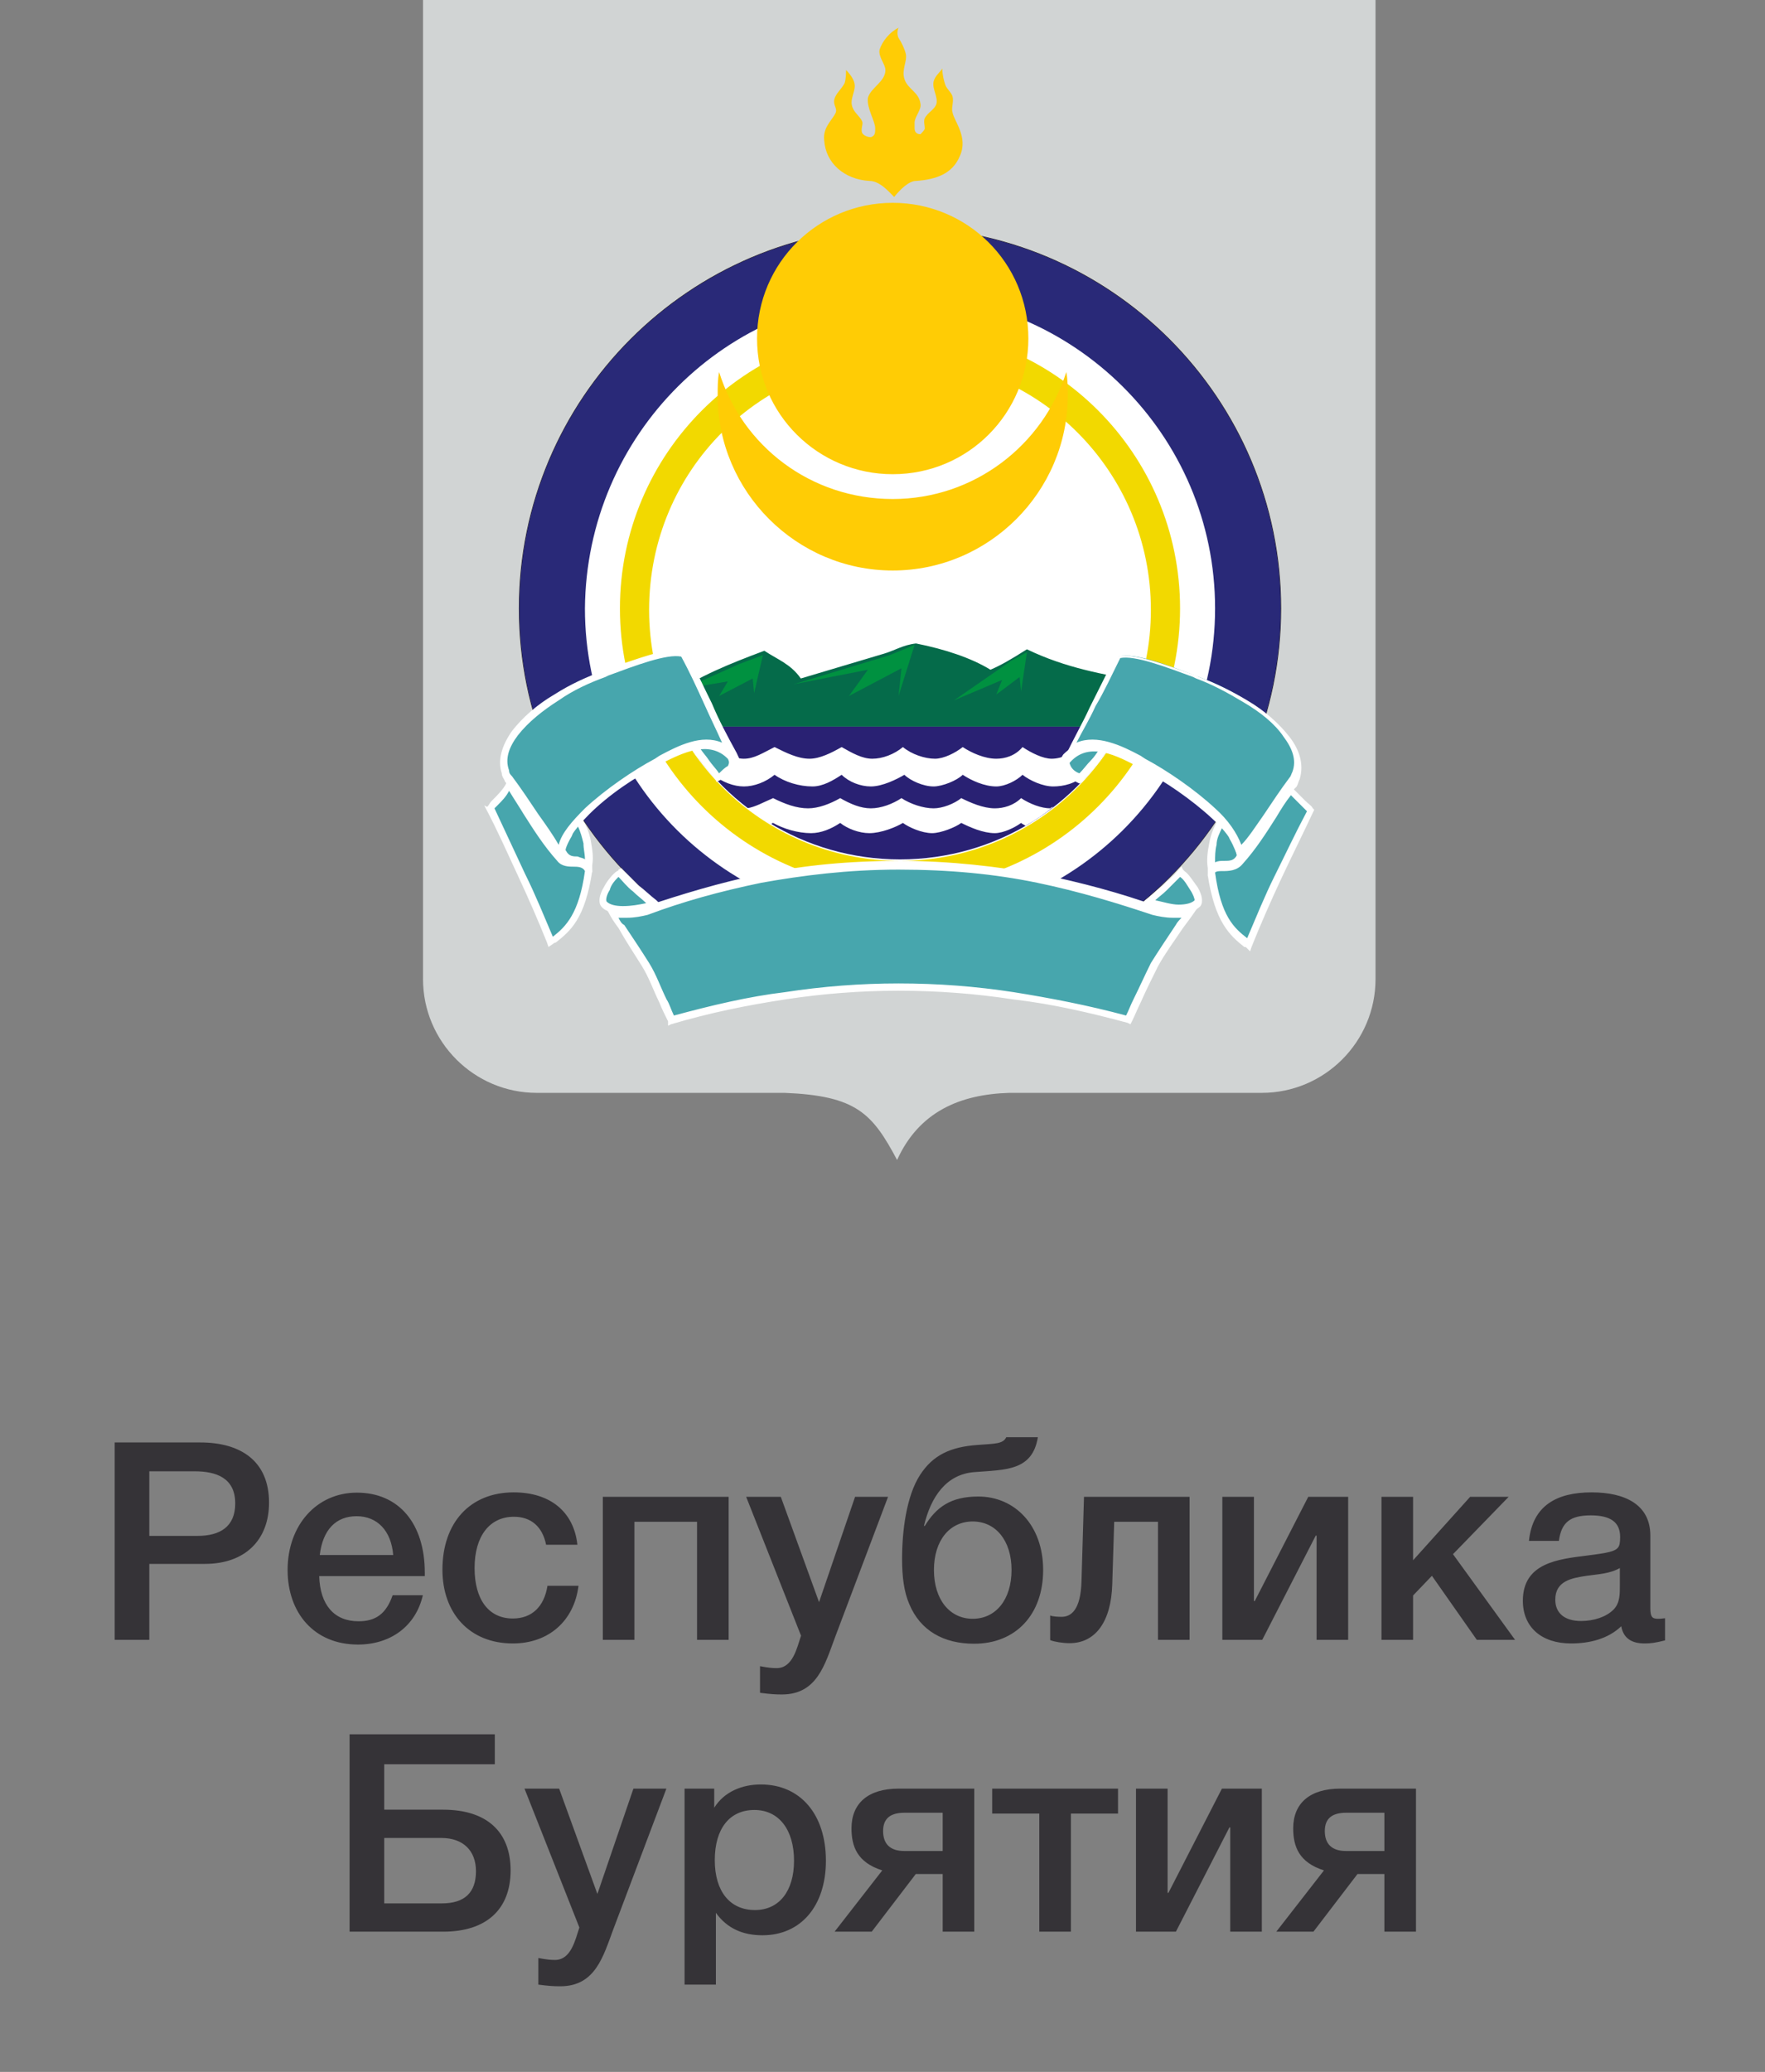 <svg width="121" height="142" viewBox="0 0 121 142" fill="none" xmlns="http://www.w3.org/2000/svg">
<rect x="0" y="0" width="121" height="142" fill="#808080" stroke="none"/>
<g clip-path="url(#clip0)">
<path d="M7.861 98.86V112.388H10.236V107.182H14.055C16.791 107.182 18.444 105.548 18.444 102.983C18.444 100.152 16.525 98.86 13.732 98.86H7.861ZM10.236 100.836H13.333C14.834 100.836 16.126 101.292 16.126 103.04C16.126 104.636 15.081 105.263 13.542 105.263H10.236V100.836ZM28.989 109.329H26.918C26.481 110.583 25.778 111.115 24.581 111.115C22.909 111.115 21.94 109.994 21.883 108.018H29.122V107.79C29.122 104.408 27.336 102.299 24.467 102.299C21.712 102.299 19.717 104.522 19.717 107.6C19.717 110.526 21.522 112.711 24.543 112.711C26.747 112.711 28.495 111.476 28.989 109.329ZM26.956 106.574H21.921C22.13 104.845 23.023 103.914 24.448 103.914C25.873 103.914 26.823 104.921 26.956 106.574ZM39.66 108.683H37.532C37.304 110.127 36.45 110.925 35.157 110.925C33.505 110.925 32.535 109.633 32.535 107.467C32.535 105.282 33.562 103.952 35.233 103.952C36.411 103.952 37.191 104.636 37.438 105.871H39.584C39.337 103.61 37.722 102.28 35.215 102.28C32.231 102.28 30.331 104.351 30.331 107.581C30.331 110.545 32.175 112.635 35.157 112.635C37.608 112.635 39.356 111.096 39.66 108.683ZM43.492 112.388V104.294H47.786V112.388H49.952V102.584H41.326V112.388H43.492ZM60.881 102.584H58.62L56.15 109.804L53.528 102.584H51.153L54.915 112.103C54.63 112.958 54.345 114.326 53.243 114.326C52.977 114.326 52.692 114.307 52.103 114.193V116.017C52.844 116.112 53.148 116.131 53.604 116.131C56.017 116.131 56.549 114.079 57.252 112.198L60.881 102.584ZM71.513 107.6C71.513 104.522 69.556 102.565 67.067 102.565C65.167 102.565 64.179 103.306 63.4 104.579H63.343C63.818 102.565 64.882 101.045 66.782 100.893C68.948 100.722 70.772 100.817 71.152 98.499H68.986C68.758 98.974 68.207 98.936 67.01 99.031C65.148 99.164 63.951 99.734 63.077 101.083C62.127 102.546 61.842 104.959 61.842 106.84C61.842 108.075 61.975 109.101 62.336 109.937C63.096 111.761 64.692 112.654 66.782 112.654C69.632 112.654 71.513 110.659 71.513 107.6ZM69.347 107.6C69.347 109.633 68.264 110.944 66.687 110.944C65.11 110.944 64.027 109.633 64.027 107.6C64.027 105.567 65.11 104.275 66.687 104.275C68.264 104.275 69.347 105.586 69.347 107.6ZM81.552 112.388V102.584H74.313L74.142 108.379C74.085 110.355 73.42 110.811 72.774 110.811C72.565 110.811 72.147 110.792 71.995 110.716V112.407C72.28 112.521 72.85 112.616 73.325 112.616C75.092 112.616 76.175 111.153 76.251 108.588L76.384 104.294H79.386V112.388H81.552ZM86.534 112.388L90.201 105.244H90.258V112.388H92.424V102.584H89.688L86.021 109.728H85.964V102.584H83.798V112.388H86.534ZM103.866 112.388L99.61 106.517L103.429 102.584H100.788L96.874 106.935V102.584H94.708V112.388H96.874V109.348L98.166 107.999L101.244 112.388H103.866ZM104.818 105.605H106.87C107.041 104.332 107.649 103.857 109.055 103.857C110.423 103.857 111.069 104.332 111.069 105.339C111.069 105.7 111.031 105.928 110.936 106.042C110.727 106.327 110.29 106.422 108.789 106.612C106.832 106.859 104.4 107.106 104.4 109.709C104.4 111.514 105.673 112.635 107.706 112.635C108.998 112.635 110.252 112.312 111.145 111.457C111.297 112.312 111.905 112.635 112.741 112.635C113.159 112.635 113.463 112.597 114.147 112.426V110.906C113.881 110.944 113.805 110.944 113.653 110.944C113.254 110.944 113.14 110.792 113.14 110.222V105.244C113.14 103.135 111.43 102.28 109.112 102.28C106.718 102.28 105.065 103.192 104.818 105.605ZM111.05 107.467V108.626C111.05 109.215 111.069 109.861 110.613 110.317C110.119 110.811 109.283 111.096 108.39 111.096C107.269 111.096 106.623 110.564 106.623 109.633C106.623 108.341 107.763 108.151 108.77 107.999C109.549 107.885 110.347 107.866 111.05 107.467ZM35.005 128.189C35.005 125.529 33.352 124.028 30.388 124.028H26.341V120.912H33.922V118.86H23.966V132.388H30.388C33.333 132.388 35.005 130.868 35.005 128.189ZM32.63 128.246C32.63 129.709 31.851 130.45 30.293 130.45H26.341V125.966H30.255C31.737 125.966 32.63 126.821 32.63 128.246ZM45.685 122.584H43.424L40.954 129.804L38.332 122.584H35.957L39.719 132.103C39.434 132.958 39.149 134.326 38.047 134.326C37.781 134.326 37.496 134.307 36.907 134.193V136.017C37.648 136.112 37.952 136.131 38.408 136.131C40.821 136.131 41.353 134.079 42.056 132.198L45.685 122.584ZM48.964 122.584H46.931V136.017H49.078V131.096C49.856 132.179 50.94 132.635 52.27 132.635C54.91 132.635 56.62 130.621 56.62 127.524C56.62 124.351 54.873 122.299 52.156 122.299C50.883 122.299 49.648 122.793 48.964 123.895V122.584ZM51.718 124.047C53.391 124.047 54.435 125.396 54.435 127.524C54.435 129.614 53.41 130.906 51.757 130.906C50.028 130.906 49.002 129.614 49.002 127.486C49.002 125.339 50.008 124.047 51.718 124.047ZM66.792 132.388V122.584H61.605C59.515 122.584 58.375 123.591 58.375 125.301C58.375 126.536 58.755 127.638 60.484 128.189L57.216 132.388H59.762L62.783 128.436H64.626V132.388H66.792ZM64.626 126.859H61.985C61.035 126.859 60.541 126.384 60.541 125.491C60.541 124.655 61.016 124.237 62.004 124.237H64.626V126.859ZM76.646 124.294V122.584H68.02V124.294H71.25V132.388H73.416V124.294H76.646ZM80.615 132.388L84.282 125.244H84.339V132.388H86.505V122.584H83.769L80.102 129.728H80.045V122.584H77.879V132.388H80.615ZM97.073 132.388V122.584H91.886C89.796 122.584 88.656 123.591 88.656 125.301C88.656 126.536 89.036 127.638 90.765 128.189L87.497 132.388H90.043L93.064 128.436H94.907V132.388H97.073ZM94.907 126.859H92.266C91.316 126.859 90.822 126.384 90.822 125.491C90.822 124.655 91.297 124.237 92.285 124.237H94.907V126.859Z" fill="#353337"/>
<path fill-rule="evenodd" clip-rule="evenodd" d="M94.3 -0.6V67.1C94.3 71.4 90.8 74.9 86.5 74.9H69.2C65.8 75 63 76.2 61.5 79.5C59.8 76.3 58.7 75.1 53.8 74.9H36.8C32.5 74.9 29 71.4 29 67.1V-0.6H94.3Z" fill="#D1D4D4"/>
<path fill-rule="evenodd" clip-rule="evenodd" d="M61.7 15.6C76.1 15.6 87.8 27.3 87.8 41.7C87.8 56.1 76.1 67.8 61.7 67.8C47.3 67.8 35.6 56.1 35.6 41.7C35.6 27.3 47.3 15.6 61.7 15.6Z" fill="white" stroke="#1F1A17" stroke-width="0.057" stroke-miterlimit="22.926"/>
<path fill-rule="evenodd" clip-rule="evenodd" d="M61.7 24.6C71.2 24.6 78.9 32.3 78.9 41.8C78.9 51.3 71.2 59 61.7 59C52.2 59 44.5 51.3 44.5 41.8C44.5 32.2 52.2 24.6 61.7 24.6ZM61.7 22.5C72.3 22.5 80.9 31.1 80.9 41.7C80.9 52.3 72.3 60.9 61.7 60.9C51.1 60.9 42.5 52.3 42.5 41.7C42.5 31.1 51.1 22.5 61.7 22.5Z" fill="#F2D900"/>
<path fill-rule="evenodd" clip-rule="evenodd" d="M78.2 46.7C77.9 47.8 77.4 48.8 76.9 49.8H46.6C46.2 49.1 45.9 48.4 45.6 47.6L45.9 47.7C48 46.3 50 45.5 52.4 44.6C53.3 45.2 54.2 45.5 54.9 46.5C56.9 45.9 58.6 45.4 60.6 44.8C61.3 44.6 61.9 44.2 62.8 44.1C64.8 44.5 66.6 45.1 67.9 45.9C68.6 45.6 69.3 45.2 70.4 44.5C73.1 45.8 75.6 46.2 78.2 46.7Z" fill="#056B4A"/>
<path fill-rule="evenodd" clip-rule="evenodd" d="M76.9 49.8C74 55.2 68.3 58.9 61.7 58.9C55.1 58.9 49.4 55.2 46.5 49.8H76.9Z" fill="#292173"/>
<path fill-rule="evenodd" clip-rule="evenodd" d="M72.2 55.3C71.6 55.8 71 56.2 70.3 56.6C70.2 56.5 70.1 56.5 70 56.4C69.6 56.7 68.8 57.1 68.2 57.1C67.4 57.1 66.5 56.7 65.9 56.4C65.5 56.7 64.5 57.1 63.9 57.1C63.2 57.1 62.3 56.7 61.9 56.4C61.4 56.7 60.4 57.1 59.6 57.1C58.9 57.1 58.1 56.8 57.6 56.4C57 56.8 56.3 57.1 55.6 57.1C54.7 57.1 53.7 56.8 53 56.4C53 56.4 52.9 56.4 52.9 56.5C52.3 56.2 51.8 55.8 51.2 55.4C51.8 55.3 52.3 55 53 54.7C53.8 55.1 54.6 55.4 55.4 55.4C56.1 55.4 56.9 55.1 57.6 54.7C58.3 55.1 59 55.4 59.7 55.4C60.4 55.4 61.2 55.1 61.8 54.7C62.4 55.1 63.3 55.4 64 55.4C64.6 55.4 65.4 55.1 65.9 54.7C66.5 55 67.4 55.4 68.2 55.4C68.8 55.4 69.5 55.2 70 54.7C70.6 55.1 71.4 55.4 72 55.4C72.1 55.3 72.2 55.3 72.2 55.3ZM75.8 51.6C75.4 52.2 75 52.7 74.5 53.2C74.4 53.2 74.3 53.1 74.3 53.1C73.8 53.7 72.9 53.9 72.2 53.9C71.5 53.9 70.6 53.5 70.1 53.1C69.7 53.5 68.9 53.9 68.3 53.9C67.5 53.9 66.6 53.5 66 53.1C65.6 53.5 64.6 53.9 64 53.9C63.3 53.9 62.4 53.5 62 53.1C61.5 53.4 60.5 53.9 59.7 53.9C59 53.9 58.2 53.6 57.7 53.1C57.1 53.5 56.4 53.9 55.7 53.9C54.8 53.9 53.8 53.6 53.1 53.1C52.5 53.6 51.7 53.9 51 53.9C50.3 53.9 49.5 53.6 48.9 53.1C48.5 52.6 48.1 52.1 47.7 51.6C48.1 51.5 48.5 51.3 48.9 51.2C49.7 51.6 50.3 52 51 52C51.7 52 52.3 51.6 53.1 51.2C53.9 51.6 54.7 52 55.5 52C56.2 52 57 51.6 57.7 51.2C58.4 51.6 59.1 52 59.8 52C60.5 52 61.3 51.7 61.9 51.2C62.5 51.7 63.4 52 64.1 52C64.7 52 65.5 51.6 66 51.2C66.6 51.6 67.5 52 68.3 52C68.9 52 69.6 51.8 70.1 51.2C70.7 51.6 71.5 52 72.1 52C72.8 52 73.6 51.6 74.1 51.2C74.5 51.2 75.1 51.4 75.8 51.6Z" fill="white"/>
<path fill-rule="evenodd" clip-rule="evenodd" d="M61.7 20.2C73.6 20.2 83.3 29.8 83.3 41.7C83.3 53.6 73.6 63.2 61.7 63.2C49.8 63.2 40.1 53.6 40.1 41.7C40.2 29.8 49.8 20.2 61.7 20.2ZM61.7 15.6C76.1 15.6 87.8 27.3 87.8 41.7C87.8 56.1 76.1 67.8 61.7 67.8C47.3 67.8 35.6 56.1 35.6 41.7C35.6 27.3 47.3 15.6 61.7 15.6Z" fill="#292978"/>
<path fill-rule="evenodd" clip-rule="evenodd" d="M83 59.5C82.9 58.5 83.1 57.3 83.7 56.3C84.4 56.8 85 58.6 85 58.7C84.5 59.6 83.6 59 83 59.5ZM75.8 51.2C74.8 50.8 73.8 51.1 73.2 51.9C72.8 52.4 73.4 53 74 53.4C74.7 52.7 75.3 52 75.8 51.2ZM40.4 59.3C40.5 58.3 40.2 57.1 39.7 56.2C39 56.7 38.4 58.3 38.5 58.5C38.9 59.3 39.8 58.8 40.4 59.3ZM49.3 53.3C48.6 52.6 48.1 51.9 47.6 51.1C48.6 50.7 49.5 51 50.1 51.7C50.5 52.3 49.9 52.9 49.3 53.3ZM80.9 59.8C81.4 60.2 82.4 61.5 82 62C81.5 62.6 79.7 62.3 78.7 62C79.4 61.3 80.2 60.5 80.9 59.8ZM44.8 62C43.9 61.3 43.1 60.4 42.5 59.8C42 60.2 41 61.5 41.5 62C42 62.6 43.8 62.4 44.8 62Z" fill="#47A6AD"/>
<path d="M82.8 59.5C82.7 58.9 82.8 58.3 82.9 57.8C83 57.2 83.2 56.7 83.5 56.2L83.6 55.9L83.8 56.1C84.1 56.3 84.4 56.8 84.6 57.2C85 57.9 85.2 58.6 85.1 58.8C84.8 59.4 84.3 59.5 83.8 59.5C83.5 59.5 83.3 59.5 83.1 59.7L82.8 60V59.5ZM83.4 57.9C83.3 58.3 83.3 58.7 83.3 59.1C83.5 59 83.7 59 83.9 59C84.3 59 84.6 59 84.8 58.6C84.8 58.6 84.6 58 84.3 57.5C84.2 57.2 84 56.9 83.8 56.7C83.6 57.1 83.4 57.5 83.4 57.9ZM75.4 51.3C75.1 51.2 74.7 51.2 74.4 51.3C74 51.4 73.6 51.6 73.4 52C73.3 52.2 73.3 52.3 73.4 52.5C73.5 52.7 73.7 52.9 74 53C74.3 52.7 74.5 52.4 74.8 52.1C75 51.9 75.2 51.6 75.4 51.3ZM74.3 50.9C74.8 50.8 75.3 50.8 75.9 51L76.2 51.1L76 51.3C75.7 51.7 75.4 52.1 75.1 52.5C74.8 52.9 74.5 53.2 74.2 53.6L74 53.7L73.8 53.6C73.5 53.4 73.1 53.1 72.9 52.8C72.7 52.5 72.6 52.1 72.9 51.7C73.3 51.3 73.8 51 74.3 50.9ZM40.1 58.9C40.1 58.5 40 58.2 40 57.8C39.9 57.4 39.8 57 39.6 56.6C39.4 56.8 39.3 57 39.2 57.3C38.9 57.8 38.7 58.3 38.8 58.3C39 58.7 39.3 58.7 39.6 58.7C39.8 58.8 40 58.8 40.1 58.9ZM40.5 57.6C40.6 58.2 40.7 58.7 40.6 59.3V59.8L40.2 59.4C40 59.2 39.7 59.2 39.5 59.2C39 59.1 38.6 59.1 38.3 58.5C38.2 58.4 38.4 57.6 38.7 57C38.9 56.6 39.2 56.2 39.5 55.9L39.7 55.7L39.8 56C40.2 56.5 40.4 57.1 40.5 57.6ZM49.1 53.5C48.8 53.1 48.5 52.8 48.2 52.4C47.9 52 47.6 51.7 47.4 51.3L47.2 51L47.5 50.9C48 50.7 48.6 50.7 49 50.8C49.5 50.9 49.9 51.2 50.2 51.6C50.5 52 50.4 52.3 50.2 52.7C50 53 49.7 53.3 49.3 53.5L49.1 53.6V53.5ZM48.6 52.1C48.8 52.4 49.1 52.7 49.3 53C49.5 52.8 49.7 52.6 49.9 52.5C50 52.3 50 52.2 49.9 52C49.6 51.7 49.3 51.4 48.9 51.3C48.6 51.2 48.3 51.2 48 51.3C48.2 51.6 48.4 51.8 48.6 52.1ZM81.1 59.6L81.2 59.7C81.5 59.9 81.8 60.4 82.1 60.8C82.4 61.3 82.5 61.8 82.3 62.1C82 62.4 81.5 62.6 80.9 62.6C80.2 62.6 79.3 62.4 78.7 62.2L78.2 62L78.5 61.7C78.9 61.4 79.3 61 79.7 60.7C80.1 60.3 80.5 60 80.8 59.6L81 59.4L81.1 59.6ZM81.6 61C81.4 60.7 81.2 60.3 80.9 60.1C80.6 60.4 80.3 60.7 80 61C79.7 61.3 79.4 61.5 79.2 61.7C79.7 61.8 80.3 62 80.8 62C81.3 62 81.7 61.9 81.9 61.7C81.9 61.6 81.8 61.3 81.6 61ZM44.3 61.9C44 61.6 43.7 61.4 43.4 61.1C43 60.8 42.7 60.4 42.4 60.1C42.2 60.3 41.9 60.6 41.8 61C41.6 61.3 41.5 61.7 41.6 61.8C41.8 62 42.2 62.1 42.7 62.1C43.3 62.1 43.8 62 44.3 61.9ZM43.8 60.7C44.2 61 44.6 61.4 45 61.7L45.3 62L44.9 62.2C44.3 62.4 43.5 62.6 42.7 62.6C42.1 62.6 41.5 62.5 41.2 62.1C41 61.8 41.1 61.3 41.4 60.8C41.6 60.4 42 59.9 42.3 59.7C42.3 59.7 42.4 59.7 42.4 59.6L42.6 59.5L42.8 59.7C43 59.9 43.4 60.3 43.8 60.7Z" fill="white"/>
<path fill-rule="evenodd" clip-rule="evenodd" d="M73.1 25.5C73.2 26 73.2 26.6 73.2 27.1C73.2 33.7 67.8 39.1 61.2 39.1C54.6 39.1 49.2 33.7 49.2 27.1C49.2 26.5 49.2 26 49.3 25.5C50.9 30.6 55.6 34.2 61.2 34.2C66.8 34.2 71.5 30.5 73.1 25.5ZM61.2 13.9C66.3 13.9 70.5 18 70.5 23.2C70.5 28.3 66.4 32.5 61.2 32.5C56.1 32.5 51.9 28.4 51.9 23.2C51.9 18 56.1 13.9 61.2 13.9ZM61.3 13.5C61.7 13 62.3 12.4 62.8 12.4C64.2 12.3 65.3 11.9 65.8 10.7C66.4 9.4 65.4 8.3 65.3 7.7C65.2 7.4 65.4 7 65.3 6.6C65.2 6.3 64.9 6.1 64.8 5.8C64.7 5.5 64.6 5.1 64.6 4.7C64.4 5 64.1 5.2 64 5.6C63.9 6.1 64.3 6.6 64.2 7.1C64.1 7.5 63.6 7.7 63.4 8.1C63.3 8.3 63.4 8.6 63.4 8.8C63.4 8.9 63.2 9.1 63.1 9.2C62.9 9.2 62.7 9.1 62.7 8.8C62.7 8.7 62.7 8.5 62.7 8.4C62.7 8 63.2 7.5 63.1 7.1C63 6.3 62.2 6.1 62 5.4C61.8 4.8 62.2 4.2 62.1 3.7C62 3.3 61.8 2.9 61.6 2.6C61.5 2.4 61.5 2.1 61.6 1.9C61 2.2 60.5 2.8 60.3 3.4C60.2 3.9 60.7 4.4 60.7 4.8C60.7 5.6 59.7 6 59.5 6.7C59.4 7.4 60 8.3 60 8.8C60 9.1 60 9.3 59.7 9.4C59.5 9.4 59.2 9.3 59.1 9.1C59 8.8 59.2 8.5 59.1 8.3C58.9 7.9 58.5 7.7 58.4 7.2C58.3 6.8 58.6 6.3 58.6 5.9C58.6 5.5 58.3 5.1 58 4.8C58 5 58 5.4 57.9 5.7C57.7 6.1 57.3 6.4 57.2 6.8C57.1 7.2 57.4 7.4 57.3 7.7C57.1 8.2 56.4 8.7 56.5 9.6C56.6 11.2 57.9 12.3 59.6 12.4C60.3 12.4 60.9 13.1 61.3 13.5Z" fill="#FFCC05"/>
<path fill-rule="evenodd" clip-rule="evenodd" d="M46.9 47.2L50.7 45.5L52.3 44.9L51.7 47.5L51.6 46.5L49.3 47.7L49.9 46.7L46.9 47.2ZM65.4 48L69.3 45.3L70.4 44.7L70 47.4L69.9 46.4L68.3 47.6L68.7 46.6L65.4 48ZM54.4 46.9L61 44.9L62.7 44.2L61.6 47.7L61.8 45.8L58.2 47.7L59.5 45.9L54.4 46.9Z" fill="#009140"/>
<path fill-rule="evenodd" clip-rule="evenodd" d="M89.9 55.5C89.5 55.1 88.9 54.6 88.5 54C87.3 55.7 86.3 57.4 85 59C84.3 59.9 83.2 59.1 83.1 59.8C83.6 63.2 84.7 63.9 85.7 64.7C86.9 61.7 88.4 58.6 89.9 55.5ZM88.6 53.5C87.5 55 86.2 57.1 85.1 58.7C85.1 56.7 81.1 53.8 78.5 52.4C76.9 51.6 74.7 50.3 73.2 51.9C74.4 49.6 75.5 47.3 76.7 45C77.8 44.7 80.1 45.6 82.2 46.4C85.8 47.7 90.2 50.9 88.6 53.5ZM33.6 55.4C34 55 34.6 54.3 35 53.8C36.2 55.5 37.1 57.4 38.5 58.9C39.1 59.5 40.3 58.8 40.4 59.7C39.9 63.1 38.8 63.8 37.8 64.6C36.5 61.6 35 58.5 33.6 55.4ZM34.8 53.4C35.9 54.9 37.2 57 38.3 58.6C38.3 56.6 42.3 53.7 44.9 52.3C46.5 51.5 48.5 50.3 50.1 51.8C48.9 49.5 47.9 47.2 46.8 44.9C45.7 44.6 43.4 45.5 41.3 46.3C37.6 47.6 33.2 50.8 34.8 53.4ZM61.6 67.7C67 67.7 72 68.4 77.4 69.9C78 68.7 78.5 67.4 79.2 66.2C79.9 65 80.9 63.7 81.6 62.5C80.9 62.8 79.8 62.7 79.1 62.5C74.2 60.8 68.6 59.4 61.6 59.4C54.7 59.4 49.1 60.8 44.3 62.5C43.6 62.7 42.6 62.8 41.8 62.5C42.5 63.6 43.5 65 44.2 66.2C44.9 67.4 45.4 68.7 46 69.9C51.3 68.4 56.3 67.7 61.6 67.7Z" fill="#47A6AD"/>
<path d="M89.6 55.6C89.5 55.5 89.4 55.4 89.2 55.2C89 55 88.7 54.7 88.5 54.5C88.1 55 87.8 55.5 87.5 56C86.8 57.1 86.1 58.2 85.2 59.2C84.8 59.7 84.2 59.7 83.8 59.7C83.6 59.7 83.4 59.7 83.3 59.8C83.7 62.8 84.6 63.6 85.5 64.3C86.1 62.9 86.7 61.4 87.4 60C88.1 58.6 88.8 57.1 89.6 55.6ZM89.5 54.9C89.7 55.1 89.9 55.2 90 55.4L90.1 55.5L90 55.7C89.3 57.2 88.5 58.8 87.8 60.3C87.1 61.8 86.4 63.4 85.8 64.9L85.7 65.2L85.5 65C85.4 64.9 85.4 64.9 85.3 64.9C84.3 64.1 83.3 63.2 82.8 60C82.9 59.4 83.3 59.4 83.8 59.4C84.1 59.4 84.5 59.4 84.8 59.1V58.8C84.8 58 84.1 57 83.1 56.1C81.7 54.8 79.8 53.5 78.4 52.8C78.2 52.7 78.2 52.7 78.1 52.6C76.6 51.8 74.7 50.8 73.4 52.2L72.3 53.4L73 51.9C73.6 50.6 74.2 49.6 74.7 48.5C75.3 47.3 75.9 46.1 76.4 45.1L76.5 45H76.6C77.7 44.7 80 45.6 82 46.3L82.2 46.4C83.3 46.8 84.5 47.4 85.5 48C86.7 48.7 87.7 49.6 88.4 50.5C89.1 51.4 89.4 52.4 89.1 53.4C89 53.6 89 53.7 88.9 53.9C88.8 54 88.8 54 88.7 54.1L88.8 54.2C88.9 54.3 89.2 54.6 89.5 54.9ZM86.6 55.9C87.2 55 87.8 54.1 88.4 53.3C88.5 53.2 88.5 53.1 88.6 52.9C88.9 52.1 88.6 51.3 88 50.5C87.4 49.6 86.4 48.8 85.2 48.1C84.2 47.5 83.1 46.9 82 46.5L81.8 46.4C79.9 45.7 77.8 44.9 76.8 45.1C76.2 46.3 75.7 47.4 75.1 48.4C74.7 49.3 74.2 50.1 73.8 50.9C75.2 50.3 76.9 51.1 78.2 51.8L78.5 52C80 52.8 81.9 54.1 83.3 55.4C84.2 56.2 84.8 57.1 85.1 57.9C85.6 57.4 86.1 56.6 86.6 55.9ZM33.4 55.3C33.5 55.2 33.6 55 33.7 54.9C34.1 54.5 34.5 54.1 34.7 53.7C34.7 53.6 34.6 53.6 34.6 53.5C34.5 53.3 34.4 53.2 34.4 53C34.1 52.1 34.4 51.1 35.1 50.1C35.8 49.2 36.8 48.3 38 47.6C39.1 46.9 40.2 46.4 41.3 46L41.5 45.9C43.6 45.2 45.8 44.3 46.9 44.6H47L47.1 44.7C47.7 45.9 48.2 47 48.8 48.2C49.3 49.4 49.9 50.5 50.5 51.6L51.2 53.1L49.9 52C48.6 50.7 46.8 51.6 45.4 52.3C45.4 52.3 45.3 52.4 45.1 52.5C43.6 53.2 41.7 54.5 40.4 55.8C39.4 56.8 38.7 57.8 38.7 58.5V58.8C38.9 59 39.2 59 39.5 59C40 59 40.5 59 40.6 59.7C40.1 63 39.1 63.8 38.1 64.6C38.1 64.6 38 64.6 37.9 64.7L37.6 64.9L37.5 64.6C36.9 63.1 36.2 61.5 35.5 60C34.8 58.5 34.1 56.9 33.3 55.4L33.2 55.2L33.4 55.3ZM34.1 55.2C34 55.3 33.9 55.4 33.9 55.4C34.6 56.9 35.3 58.4 36 59.9C36.7 61.3 37.3 62.8 37.9 64.2C38.8 63.5 39.7 62.6 40.1 59.7C40 59.5 39.8 59.4 39.4 59.4C39 59.4 38.5 59.4 38.2 59C37.3 58 36.6 56.9 35.9 55.8C35.6 55.3 35.2 54.7 34.9 54.2C34.7 54.6 34.4 54.9 34.1 55.2ZM35.1 53.2C35.7 54 36.3 54.9 36.9 55.8C37.4 56.5 37.9 57.2 38.3 57.9C38.5 57.1 39.2 56.3 40.1 55.4C41.5 54.1 43.4 52.8 44.9 52L45.2 51.8C46.5 51.1 48.1 50.3 49.5 50.9C49.1 50 48.7 49.2 48.3 48.3C47.8 47.2 47.3 46.1 46.7 45C45.7 44.8 43.6 45.6 41.7 46.3L41.5 46.4C40.4 46.8 39.3 47.3 38.3 48C37.2 48.7 36.2 49.5 35.5 50.4C34.9 51.2 34.6 52 34.9 52.8C34.9 53 35 53.1 35.1 53.2ZM61.6 67.4C64.3 67.4 66.9 67.6 69.5 68C72 68.4 74.6 68.9 77.2 69.6C77.4 69.2 77.5 68.9 77.7 68.5C78.1 67.7 78.5 66.8 78.9 66C79.4 65.2 80 64.3 80.6 63.4C80.7 63.2 80.9 63 81 62.9C80.8 62.9 80.6 62.9 80.4 62.9C79.9 62.9 79.4 62.8 79 62.7C76.6 61.9 74 61.1 71.1 60.5C68.2 59.9 65.1 59.6 61.6 59.6C58.1 59.6 55 60 52.2 60.5C49.3 61.1 46.8 61.8 44.4 62.7C44 62.8 43.5 62.9 43 62.9C42.8 62.9 42.6 62.9 42.4 62.9C42.5 63.1 42.6 63.3 42.8 63.4C43.4 64.3 44 65.2 44.5 66C45 66.8 45.3 67.7 45.7 68.5C45.9 68.8 46 69.2 46.2 69.6C48.8 68.9 51.3 68.3 53.8 68C56.4 67.6 59 67.4 61.6 67.4ZM69.5 68.5C66.9 68.1 64.3 67.9 61.6 67.9C59 67.9 56.4 68.1 53.8 68.5C51.2 68.9 48.7 69.4 46 70.2L45.8 70.3V70C45.6 69.6 45.4 69.2 45.2 68.7C44.8 67.9 44.5 67 44 66.2C43.5 65.4 42.9 64.5 42.4 63.6C42.1 63.2 41.9 62.9 41.7 62.5L41.2 61.8L42 62.1C42.3 62.2 42.7 62.3 43.1 62.3C43.5 62.3 44 62.2 44.3 62.1C46.7 61.3 49.3 60.5 52.2 59.9C55.1 59.3 58.2 59 61.7 59C65.2 59 68.4 59.4 71.3 59.9C74.2 60.5 76.8 61.2 79.3 62.1C79.6 62.2 80.1 62.3 80.5 62.3C80.9 62.3 81.3 62.2 81.6 62.1L82.4 61.8L81.9 62.5C81.7 62.8 81.4 63.2 81.1 63.6C80.5 64.5 79.9 65.3 79.4 66.2C79 67 78.6 67.8 78.2 68.7C78 69.1 77.8 69.6 77.6 70L77.5 70.2L77.3 70.1C74.7 69.4 72.1 68.8 69.5 68.5Z" fill="white"/>
</g>
<defs>
<clipPath id="clip0">
<rect width="120.6" height="142" fill="white"/>
</clipPath>
</defs>
</svg>
